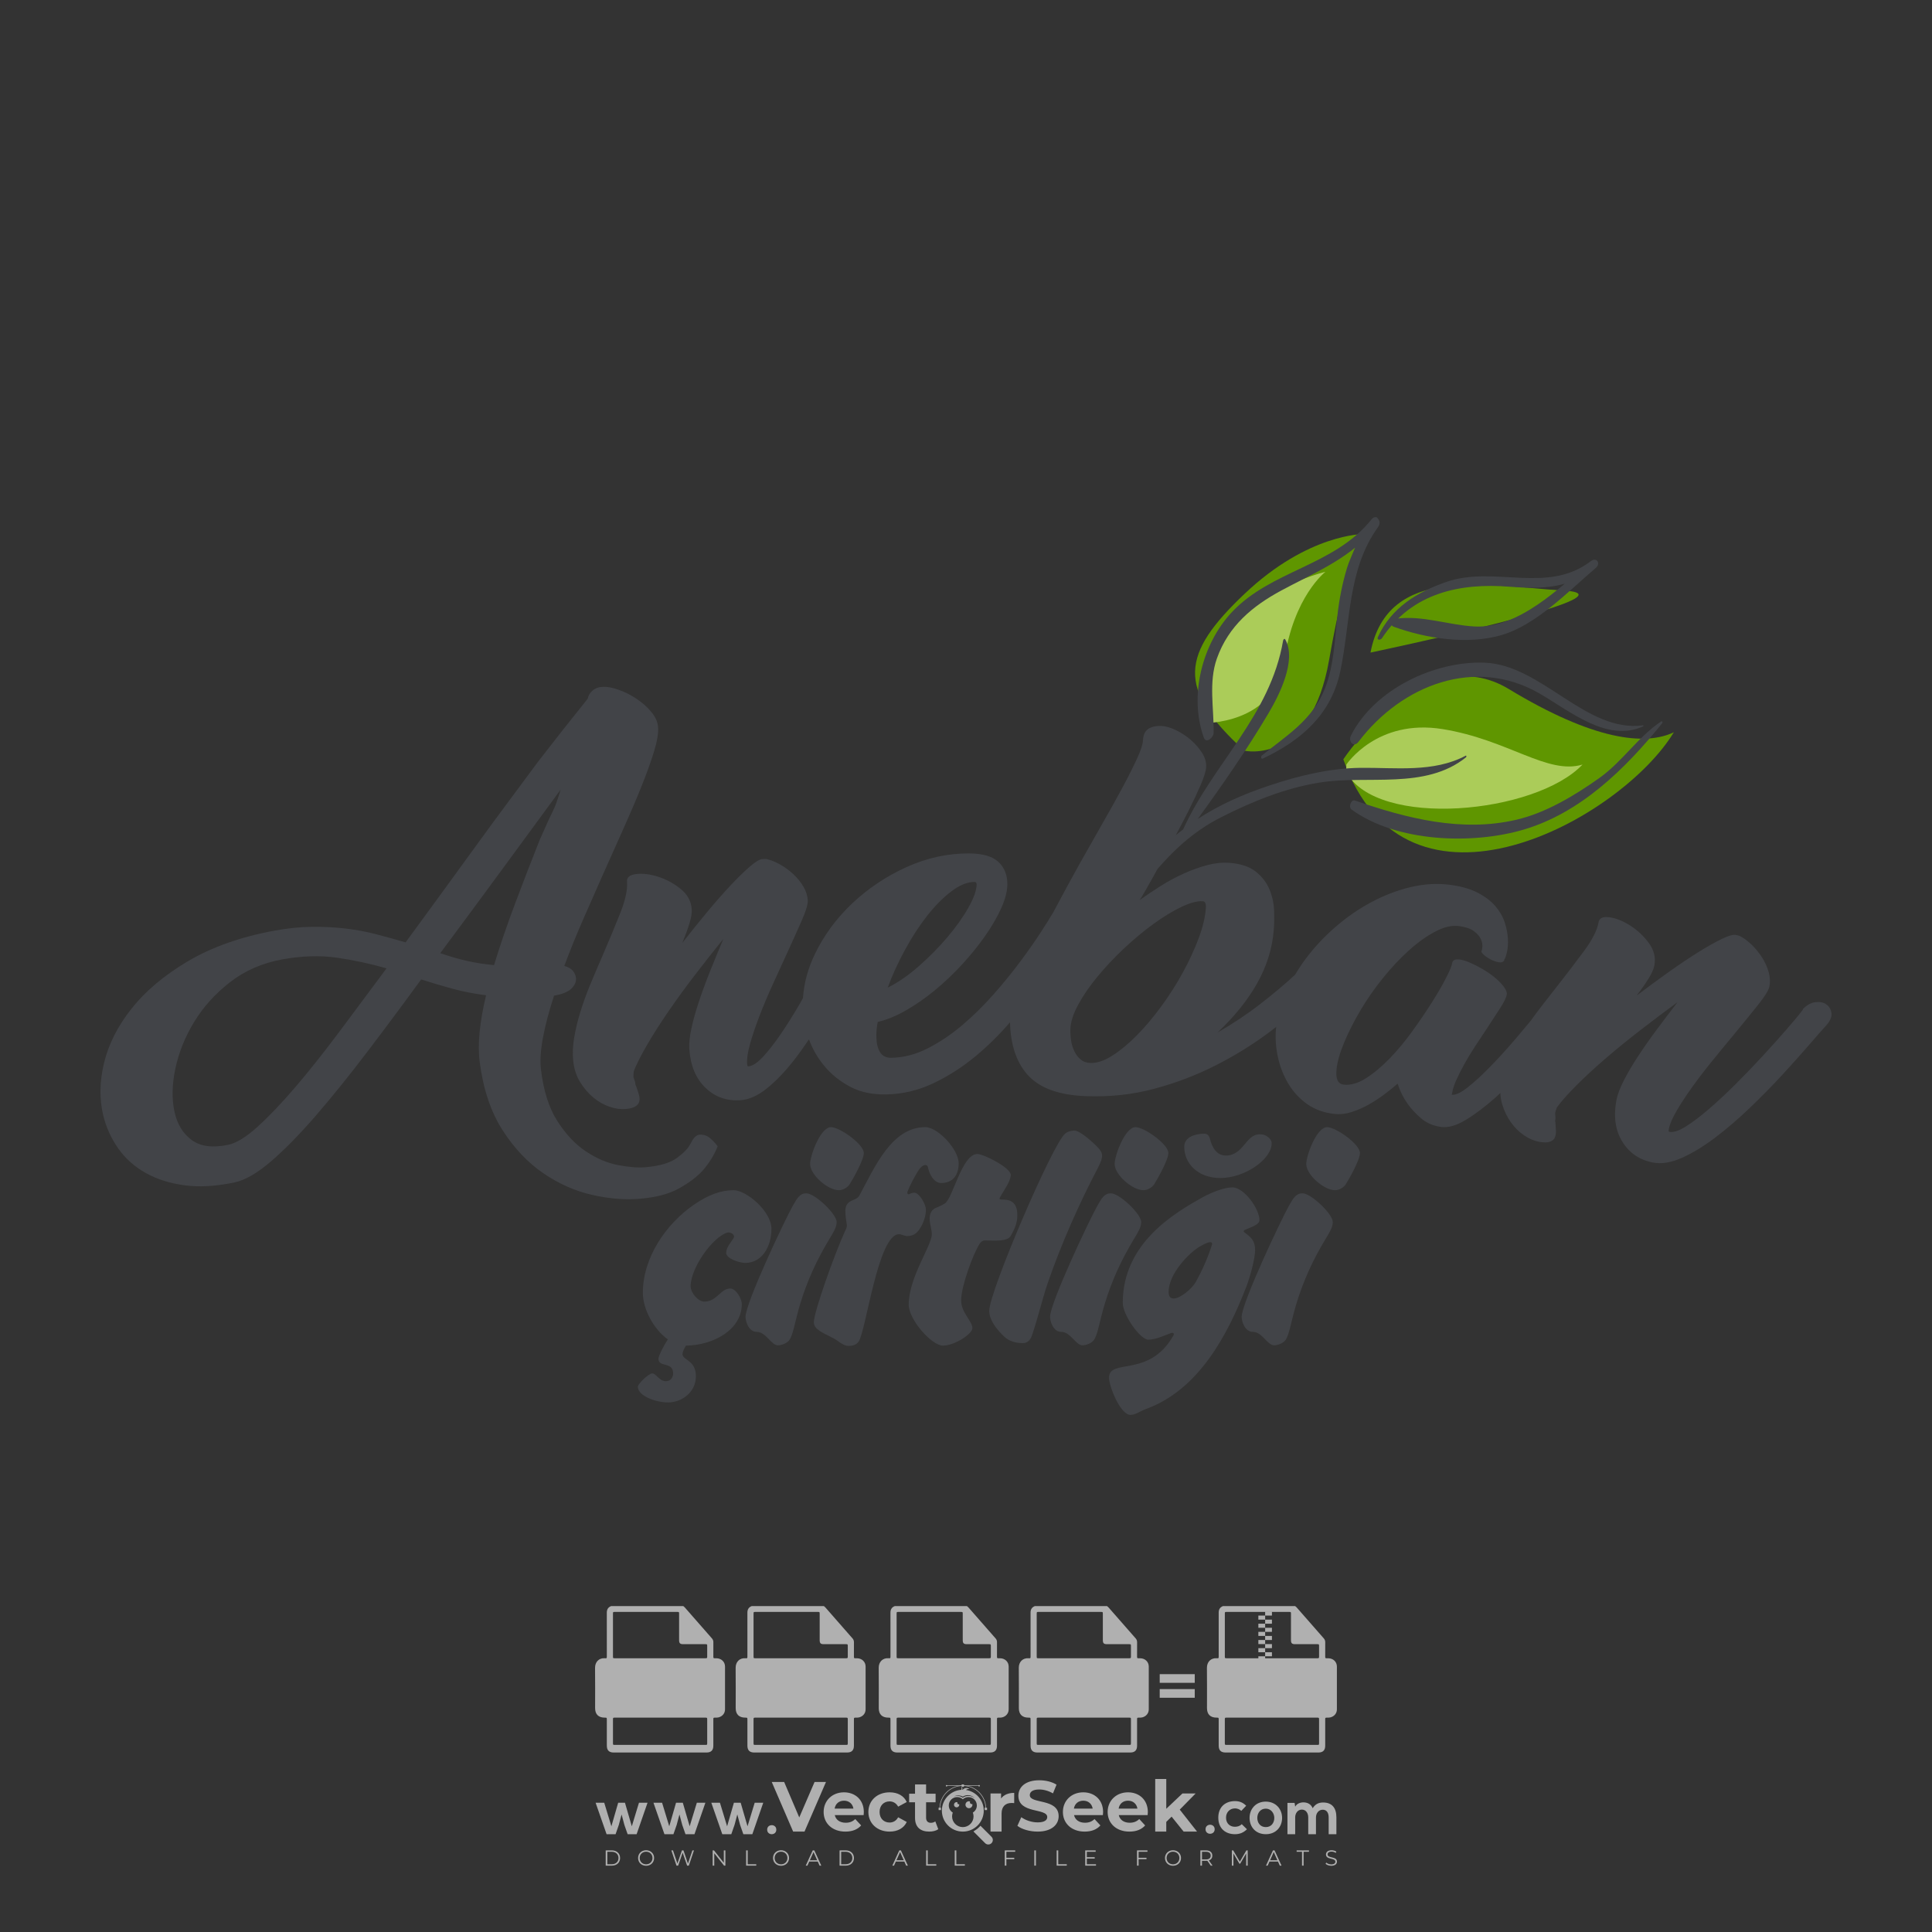 <?xml version="1.0" encoding="iso-8859-1"?>
<!-- Generator: Adobe Illustrator 27.0.0, SVG Export Plug-In . SVG Version: 6.00 Build 0)  -->
<svg version="1.1" id="Layer_1" xmlns="http://www.w3.org/2000/svg" xmlns:xlink="http://www.w3.org/1999/xlink" x="0px" y="0px"
	 viewBox="0 0 500 500" style="enable-background:new 0 0 500 500;" xml:space="preserve">
<rect x="0" y="0" width="500" height="500" fill="#333333" stroke="none"/>
<g id="watermark_1_">
	<g>
		<g id="watermark" style="opacity:0.61;">
			<g>
				<g>
					<g>
						<g>
							<polygon style="fill:#FFFFFF;" points="213.765,461.172 208.204,474.017 205.268,474.017 199.726,461.172 202.938,461.172 
								206.846,470.347 210.81,461.172 							"/>
						</g>
						<g>
							<path style="fill:#FFFFFF;" d="M223.507,469.741h-7.469c0.275,1.23,1.321,1.982,2.826,1.982c1.046,0,1.798-0.312,2.477-0.954
								l1.523,1.651c-0.917,1.046-2.294,1.597-4.074,1.597c-3.413,0-5.634-2.147-5.634-5.083c0-2.954,2.257-5.083,5.267-5.083
								c2.899,0,5.138,1.945,5.138,5.12C223.562,469.191,223.526,469.503,223.507,469.741 M216.002,468.071h4.863
								c-0.202-1.248-1.138-2.055-2.422-2.055C217.139,466.016,216.204,466.805,216.002,468.071"/>
						</g>
						<g>
							<path style="fill:#FFFFFF;" d="M224.735,468.934c0-2.973,2.294-5.083,5.505-5.083c2.074,0,3.707,0.899,4.423,2.514
								l-2.22,1.193c-0.532-0.936-1.321-1.358-2.221-1.358c-1.45,0-2.587,1.009-2.587,2.734c0,1.725,1.138,2.734,2.587,2.734
								c0.899,0,1.688-0.404,2.221-1.358l2.22,1.211c-0.716,1.578-2.349,2.495-4.423,2.495
								C227.029,474.017,224.735,471.907,224.735,468.934"/>
						</g>
						<g>
							<path style="fill:#FFFFFF;" d="M242.828,473.393c-0.587,0.422-1.45,0.624-2.331,0.624c-2.33,0-3.688-1.193-3.688-3.542
								v-4.055h-1.523v-2.202h1.523v-2.404h2.863v2.404h2.459v2.202h-2.459v4.019c0,0.844,0.458,1.303,1.229,1.303
								c0.422,0,0.844-0.128,1.156-0.367L242.828,473.393z"/>
						</g>
					</g>
					<g>
						<path style="fill:#FFFFFF;" d="M262.474,463.997v2.643c-0.238-0.018-0.422-0.037-0.642-0.037
							c-1.578,0-2.624,0.862-2.624,2.753v4.661h-2.863v-9.873h2.734v1.303C259.776,464.493,260.951,463.997,262.474,463.997"/>
					</g>
					<g>
						<path style="fill:#FFFFFF;" d="M263.299,472.53l1.009-2.239c1.083,0.789,2.697,1.339,4.239,1.339
							c1.762,0,2.477-0.587,2.477-1.376c0-2.404-7.469-0.752-7.469-5.524c0-2.184,1.762-4,5.413-4c1.615,0,3.267,0.385,4.459,1.138
							l-0.918,2.257c-1.193-0.679-2.422-1.009-3.56-1.009c-1.761,0-2.44,0.66-2.44,1.468c0,2.367,7.468,0.734,7.468,5.45
							c0,2.147-1.78,3.982-5.45,3.982C266.492,474.017,264.437,473.411,263.299,472.53"/>
					</g>
					<g>
						<path style="fill:#FFFFFF;" d="M285.428,469.741h-7.469c0.275,1.23,1.321,1.982,2.826,1.982c1.046,0,1.798-0.312,2.477-0.954
							l1.523,1.651c-0.918,1.046-2.294,1.597-4.074,1.597c-3.413,0-5.634-2.147-5.634-5.083c0-2.954,2.257-5.083,5.267-5.083
							c2.9,0,5.138,1.945,5.138,5.12C285.484,469.191,285.447,469.503,285.428,469.741 M277.923,468.071h4.863
							c-0.202-1.248-1.138-2.055-2.422-2.055C279.061,466.016,278.125,466.805,277.923,468.071"/>
					</g>
					<g>
						<path style="fill:#FFFFFF;" d="M297.007,469.741h-7.469c0.275,1.23,1.321,1.982,2.826,1.982c1.046,0,1.798-0.312,2.477-0.954
							l1.523,1.651c-0.918,1.046-2.294,1.597-4.074,1.597c-3.413,0-5.634-2.147-5.634-5.083c0-2.954,2.257-5.083,5.267-5.083
							c2.899,0,5.138,1.945,5.138,5.12C297.062,469.191,297.025,469.503,297.007,469.741 M289.501,468.071h4.863
							c-0.202-1.248-1.138-2.055-2.422-2.055C290.639,466.016,289.703,466.805,289.501,468.071"/>
					</g>
					<g>
						<polygon style="fill:#FFFFFF;" points="303.208,470.145 301.831,471.503 301.831,474.017 298.969,474.017 298.969,460.401 
							301.831,460.401 301.831,468.108 306.016,464.144 309.429,464.144 305.318,468.328 309.796,474.017 306.327,474.017 						"/>
					</g>
					<g>
						<path style="fill:#FFFFFF;" d="M256.601,475.359L256.601,475.359l-2.86-2.86c-0.435,0.508-0.953,0.943-1.534,1.284
							c-0.092,0.069-0.186,0.136-0.283,0.199l3.027,3.027c0.456,0.456,1.195,0.456,1.65,0
							C257.057,476.554,257.057,475.815,256.601,475.359"/>
					</g>
					<g>
						<path style="fill:#FFFFFF;" d="M249.984,463.244c0.221-0.173,0.495-0.281,0.797-0.281c0.042,0,0.083,0.002,0.124,0.006
							c-0.214-0.156-0.478-0.249-0.764-0.249c-0.395,0-0.744,0.18-0.981,0.458c-0.051,0-0.1,0.006-0.151,0.008
							c0.039-0.077,0.064-0.162,0.064-0.255c0-0.234-0.143-0.434-0.346-0.519c0.087,0.126,0.138,0.279,0.138,0.445
							c0,0.122-0.031,0.237-0.081,0.341c-2.811,0.201-5.03,2.539-5.03,5.4c0,2.993,2.426,5.42,5.42,5.42
							c2.993,0,5.42-2.426,5.42-5.42C254.595,465.879,252.593,463.635,249.984,463.244 M247.983,464.656
							c0.435,0,0.844,0.112,1.199,0.309c0.374-0.245,0.82-0.387,1.299-0.387c0.711,0,1.348,0.312,1.784,0.806
							c-0.435-0.379-1.004-0.61-1.627-0.61c-0.449,0-0.87,0.12-1.234,0.329c-0.079,0.046-0.156,0.096-0.229,0.15
							c-0.065-0.048-0.133-0.093-0.204-0.134c-0.369-0.219-0.8-0.344-1.26-0.344c-0.3,0-0.588,0.054-0.854,0.152
							C247.196,464.754,247.578,464.656,247.983,464.656 M251.772,469.098c0.115,0.305,0.181,0.634,0.181,0.979
							c0,1.534-1.244,2.777-2.778,2.777c-1.534,0-2.777-1.243-2.777-2.777c0-0.345,0.066-0.674,0.181-0.979
							c-0.62-0.382-1.035-1.064-1.035-1.846c0-1.197,0.971-2.168,2.168-2.168c0.565,0,1.078,0.218,1.463,0.572
							c0.386-0.354,0.899-0.572,1.464-0.572c1.197,0,2.168,0.971,2.168,2.168C252.807,468.034,252.392,468.716,251.772,469.098"/>
					</g>
					<g>
						<path style="fill:#FFFFFF;" d="M251.666,467.061c0,0.497-0.404,0.901-0.901,0.901c-0.497,0-0.901-0.404-0.901-0.901
							s0.404-0.901,0.901-0.901c0.101,0,0.197,0.017,0.287,0.047c-0.03,0.062-0.045,0.132-0.045,0.204
							c0,0.273,0.221,0.494,0.494,0.494c0.05,0,0.099-0.008,0.146-0.022C251.66,466.941,251.666,467,251.666,467.061"/>
					</g>
					<g>
						<path style="fill:#FFFFFF;" d="M248.255,467.061c0,0.376-0.305,0.681-0.681,0.681c-0.376,0-0.681-0.305-0.681-0.681
							s0.305-0.681,0.681-0.681c0.076,0,0.149,0.013,0.217,0.035c-0.023,0.047-0.034,0.1-0.034,0.155
							c0,0.206,0.167,0.374,0.374,0.374c0.038,0,0.075-0.006,0.11-0.017C248.25,466.97,248.255,467.015,248.255,467.061"/>
					</g>
					<g>
						<g>
							<g>
								<rect x="242.908" y="467.83" style="fill:#FFFFFF;" width="0.616" height="0.616"/>
							</g>
							<g>
								<rect x="254.827" y="467.83" style="fill:#FFFFFF;" width="0.616" height="0.616"/>
							</g>
							<g>
								<path style="fill:#FFFFFF;" d="M255.205,468.082h-0.14c0-3.248-2.642-5.89-5.89-5.89c-3.248,0-5.89,2.642-5.89,5.89h-0.14
									c0-1.611,0.627-3.125,1.766-4.264c1.139-1.139,2.653-1.766,4.264-1.766c1.611,0,3.125,0.627,4.264,1.766
									C254.578,464.957,255.205,466.471,255.205,468.082"/>
							</g>
						</g>
						<g>
							<rect x="248.868" y="461.814" style="fill:#FFFFFF;" width="0.616" height="0.616"/>
						</g>
						<g>
							<rect x="244.95" y="462.052" style="fill:#FFFFFF;" width="8.45" height="0.14"/>
						</g>
						<g>
							<path style="fill:#FFFFFF;" d="M245.174,462.15c0,0.108-0.088,0.196-0.196,0.196c-0.108,0-0.196-0.088-0.196-0.196
								c0-0.108,0.088-0.196,0.196-0.196C245.086,461.954,245.174,462.042,245.174,462.15"/>
						</g>
						<g>
							<path style="fill:#FFFFFF;" d="M253.596,462.15c0,0.108-0.088,0.196-0.196,0.196c-0.108,0-0.196-0.088-0.196-0.196
								c0-0.108,0.088-0.196,0.196-0.196C253.509,461.954,253.596,462.042,253.596,462.15"/>
						</g>
					</g>
				</g>
				<g>
					<path style="fill:#FFFFFF;" d="M314.356,473.409c0,1.559-2.364,1.559-2.364,0C311.993,471.851,314.356,471.851,314.356,473.409
						z"/>
				</g>
				<g>
					<g>
						<g>
							<path style="fill:#FFFFFF;" d="M161.739,466.549l1.772,6.088l1.855-6.088h2.215l-2.823,8.14h-2.33l-0.837-2.396l-0.722-2.708
								l-0.722,2.708l-0.837,2.396h-2.33l-2.839-8.14h2.231l1.855,6.088l1.756-6.088H161.739z"/>
						</g>
						<g>
							<path style="fill:#FFFFFF;" d="M176.713,466.549l1.772,6.088l1.855-6.088h2.215l-2.823,8.14h-2.33l-0.837-2.396l-0.722-2.708
								l-0.722,2.708l-0.837,2.396h-2.33l-2.839-8.14h2.231l1.855,6.088l1.756-6.088H176.713z"/>
						</g>
						<g>
							<path style="fill:#FFFFFF;" d="M191.687,466.549l1.772,6.088l1.855-6.088h2.215l-2.823,8.14h-2.33l-0.837-2.396l-0.722-2.708
								l-0.722,2.708l-0.837,2.396h-2.33l-2.839-8.14h2.231l1.855,6.088l1.756-6.088H191.687z"/>
						</g>
					</g>
					<g>
						<path style="fill:#FFFFFF;" d="M200.908,473.52c0,1.559-2.364,1.559-2.364,0C198.545,471.962,200.908,471.962,200.908,473.52z
							"/>
					</g>
					<g>
						<path style="fill:#FFFFFF;" d="M322.71,473.409c-0.935,0.919-1.919,1.28-3.117,1.28c-2.346,0-4.3-1.411-4.3-4.282
							s1.953-4.284,4.3-4.284c1.149,0,2.035,0.329,2.921,1.199l-1.264,1.329c-0.476-0.428-1.066-0.64-1.623-0.64
							c-1.346,0-2.33,0.985-2.33,2.396c0,1.542,1.05,2.362,2.297,2.362c0.64,0,1.28-0.18,1.772-0.672L322.71,473.409z"/>
					</g>
					<g>
						<path style="fill:#FFFFFF;" d="M331.805,470.472c0,2.33-1.591,4.217-4.217,4.217c-2.626,0-4.201-1.887-4.201-4.217
							c0-2.314,1.609-4.217,4.185-4.217C330.149,466.255,331.805,468.158,331.805,470.472z M325.389,470.472
							c0,1.231,0.739,2.38,2.199,2.38c1.46,0,2.199-1.149,2.199-2.38c0-1.215-0.854-2.396-2.199-2.396
							C326.144,468.077,325.389,469.258,325.389,470.472z"/>
					</g>
					<g>
						<path style="fill:#FFFFFF;" d="M338.572,474.689v-4.332c0-1.068-0.559-2.035-1.658-2.035c-1.082,0-1.722,0.967-1.722,2.035
							v4.332h-2.003v-8.107h1.855l0.148,0.985c0.426-0.82,1.362-1.116,2.133-1.116c0.969,0,1.937,0.394,2.396,1.51
							c0.723-1.149,1.658-1.478,2.708-1.478c2.297,0,3.43,1.412,3.43,3.84v4.365h-2.003v-4.365c0-1.066-0.442-1.97-1.526-1.97
							c-1.082,0-1.756,0.935-1.756,2.003v4.332H338.572z"/>
					</g>
				</g>
			</g>
		</g>
		<g style="opacity:0.61;">
			<g>
				<g>
					<path style="fill:#FFFFFF;" d="M345.988,431.299c-0.006-1.224-0.959-2.121-2.189-2.14c-0.924-0.014-0.832,0.12-0.834-0.867
						c-0.003-1.097-0.007-2.194,0.003-3.292c0.003-0.379-0.112-0.691-0.362-0.976c-2.342-2.668-4.678-5.342-7.019-8.011
						c-0.12-0.137-0.275-0.244-0.414-0.366c-6.214,0-12.427,0-18.641,0c-0.794,0.293-1.14,0.868-1.138,1.709
						c0.01,3.748,0.004,7.496,0.004,11.243c0,0.556-0.003,0.589-0.55,0.551c-1.497-0.102-2.516,0.986-2.497,2.492
						c0.044,3.476,0.013,6.953,0.014,10.429c0.001,1.58,0.867,2.443,2.45,2.449c0.582,0.002,0.582,0.002,0.582,0.6
						c0,2.219-0.001,4.438,0.001,6.657c0.001,1.192,0.58,1.771,1.768,1.771c8.013,0.001,16.027,0.001,24.04,0
						c1.168,0,1.755-0.583,1.757-1.745c0.002-2.256,0-4.512,0.001-6.768c0-0.512,0.002-0.511,0.52-0.515
						c0.271-0.002,0.541,0.008,0.809-0.058c0.996-0.246,1.69-1.044,1.694-2.069C346.003,438.696,346.005,434.997,345.988,431.299z
						 M317.537,417.162c5.337,0,10.674,0,16.01,0c0.548,0,0.554,0.007,0.554,0.561c0.001,2.243-0.001,4.486,0.001,6.73
						c0.001,0.811,0.249,1.059,1.06,1.059c1.91,0.001,3.821,0,5.731,0.001c0.458,0,0.479,0.021,0.481,0.483
						c0.003,0.887,0.002,1.775,0,2.662c-0.001,0.477-0.024,0.498-0.504,0.499c-3.895,0.001-7.79,0-11.684,0
						c-3.882,0-7.765,0-11.647,0c-0.55,0-0.552-0.001-0.552-0.561c-0.001-3.624-0.001-7.247,0-10.871
						C316.987,417.166,316.991,417.162,317.537,417.162z M340.822,451.579c-3.883,0.001-7.766,0-11.65,0c-3.871,0-7.742,0-11.613,0
						c-0.572,0-0.574-0.002-0.574-0.579c-0.001-1.997-0.001-3.994,0.001-5.991c0-0.464,0.023-0.486,0.478-0.487
						c7.803-0.001,15.607-0.001,23.41,0c0.478,0,0.499,0.02,0.499,0.503c0.002,1.997,0.001,3.994,0,5.991
						C341.375,451.574,341.37,451.579,340.822,451.579z"/>
				</g>
				<g>
					<g>
						<rect x="327.418" y="417.053" style="fill:#FFFFFF;" width="1.757" height="1.054"/>
					</g>
					<g>
						<rect x="325.662" y="418.107" style="fill:#FFFFFF;" width="1.757" height="1.054"/>
					</g>
					<g>
						<rect x="327.418" y="419.161" style="fill:#FFFFFF;" width="1.757" height="1.054"/>
					</g>
					<g>
						<rect x="325.662" y="420.215" style="fill:#FFFFFF;" width="1.757" height="1.054"/>
					</g>
					<g>
						<rect x="327.418" y="421.269" style="fill:#FFFFFF;" width="1.757" height="1.054"/>
					</g>
					<g>
						<rect x="325.662" y="422.323" style="fill:#FFFFFF;" width="1.757" height="1.054"/>
					</g>
					<g>
						<rect x="327.418" y="423.378" style="fill:#FFFFFF;" width="1.757" height="1.054"/>
					</g>
					<g>
						<rect x="325.662" y="424.432" style="fill:#FFFFFF;" width="1.757" height="1.054"/>
					</g>
					<g>
						<rect x="327.418" y="425.486" style="fill:#FFFFFF;" width="1.757" height="1.054"/>
					</g>
					<g>
						<rect x="325.662" y="426.54" style="fill:#FFFFFF;" width="1.757" height="1.054"/>
					</g>
					<g>
						<rect x="327.418" y="427.594" style="fill:#FFFFFF;" width="1.757" height="1.054"/>
					</g>
					<g>
						<rect x="325.662" y="428.648" style="fill:#FFFFFF;" width="1.757" height="1.054"/>
					</g>
				</g>
			</g>
			<g>
				<path style="fill:#FFFFFF;" d="M187.637,431.299c-0.006-1.224-0.959-2.121-2.189-2.14c-0.924-0.014-0.832,0.12-0.834-0.867
					c-0.003-1.097-0.007-2.194,0.003-3.292c0.003-0.379-0.112-0.691-0.362-0.976c-2.342-2.668-4.678-5.342-7.019-8.011
					c-0.12-0.137-0.275-0.244-0.414-0.366c-6.214,0-12.427,0-18.641,0c-0.794,0.293-1.14,0.868-1.138,1.709
					c0.01,3.748,0.004,7.496,0.004,11.243c0,0.556-0.003,0.589-0.55,0.551c-1.497-0.102-2.516,0.986-2.497,2.492
					c0.044,3.476,0.013,6.953,0.014,10.429c0.001,1.58,0.867,2.443,2.45,2.449c0.582,0.002,0.582,0.002,0.582,0.6
					c0,2.219-0.001,4.438,0.001,6.657c0.001,1.192,0.58,1.771,1.768,1.771c8.013,0.001,16.027,0.001,24.04,0
					c1.168,0,1.755-0.583,1.757-1.745c0.002-2.256,0-4.512,0.001-6.768c0-0.512,0.002-0.511,0.52-0.515
					c0.271-0.002,0.541,0.008,0.809-0.058c0.996-0.246,1.69-1.044,1.694-2.069C187.652,438.696,187.655,434.997,187.637,431.299z
					 M159.187,417.162c5.337,0,10.674,0,16.01,0c0.548,0,0.554,0.007,0.554,0.561c0.001,2.243-0.001,4.486,0.001,6.73
					c0.001,0.811,0.249,1.059,1.06,1.059c1.91,0.001,3.821,0,5.731,0.001c0.458,0,0.479,0.021,0.481,0.483
					c0.003,0.887,0.002,1.775,0,2.662c-0.001,0.477-0.024,0.498-0.504,0.499c-3.895,0.001-7.79,0-11.684,0
					c-3.882,0-7.765,0-11.647,0c-0.55,0-0.552-0.001-0.552-0.561c-0.001-3.624-0.001-7.247,0-10.871
					C158.636,417.166,158.64,417.162,159.187,417.162z M182.472,451.579c-3.883,0.001-7.766,0-11.65,0c-3.871,0-7.742,0-11.613,0
					c-0.572,0-0.574-0.002-0.574-0.579c-0.001-1.997-0.001-3.994,0.001-5.991c0-0.464,0.023-0.486,0.478-0.487
					c7.803-0.001,15.607-0.001,23.41,0c0.478,0,0.499,0.02,0.499,0.503c0.002,1.997,0.001,3.994,0,5.991
					C183.024,451.574,183.019,451.579,182.472,451.579z"/>
			</g>
			<g>
				<path style="fill:#FFFFFF;" d="M159.779,440.669v-7.897h2.779c0.375,0,0.726,0.061,1.053,0.182
					c0.327,0.121,0.612,0.292,0.855,0.513c0.242,0.221,0.434,0.483,0.573,0.789c0.14,0.305,0.21,0.642,0.21,1.009
					c0,0.375-0.07,0.715-0.21,1.02c-0.14,0.305-0.331,0.568-0.573,0.789c-0.243,0.221-0.528,0.392-0.855,0.513
					c-0.327,0.121-0.678,0.182-1.053,0.182h-1.29v2.901H159.779z M162.58,436.356c0.39,0,0.684-0.111,0.882-0.331
					c0.199-0.22,0.298-0.474,0.298-0.761c0-0.14-0.024-0.276-0.072-0.408c-0.048-0.132-0.121-0.248-0.221-0.347
					c-0.099-0.099-0.223-0.178-0.37-0.237c-0.147-0.059-0.32-0.089-0.518-0.089h-1.312v2.173H162.58z"/>
				<path style="fill:#FFFFFF;" d="M166.308,432.771h1.731l3.177,5.294h0.088l-0.088-1.522v-3.772h1.478v7.897h-1.566l-3.353-5.592
					h-0.088l0.088,1.522v4.07h-1.467V432.771z"/>
				<path style="fill:#FFFFFF;" d="M177.922,436.334h3.872c0.022,0.089,0.04,0.195,0.055,0.32c0.014,0.125,0.022,0.25,0.022,0.375
					c0,0.507-0.077,0.985-0.231,1.434c-0.154,0.449-0.397,0.849-0.728,1.202c-0.353,0.375-0.776,0.666-1.268,0.871
					c-0.493,0.206-1.055,0.309-1.688,0.309c-0.574,0-1.114-0.103-1.622-0.309c-0.507-0.206-0.948-0.492-1.323-0.86
					c-0.375-0.367-0.673-0.803-0.894-1.307c-0.221-0.504-0.331-1.053-0.331-1.649c0-0.595,0.11-1.145,0.331-1.649
					c0.221-0.504,0.518-0.939,0.894-1.307c0.375-0.367,0.816-0.654,1.323-0.86c0.507-0.206,1.048-0.309,1.622-0.309
					c0.64,0,1.211,0.11,1.715,0.331c0.504,0.221,0.935,0.526,1.296,0.915l-1.025,1.004c-0.258-0.272-0.544-0.48-0.861-0.623
					c-0.316-0.143-0.695-0.215-1.136-0.215c-0.361,0-0.703,0.065-1.026,0.193c-0.324,0.129-0.607,0.311-0.85,0.546
					c-0.242,0.235-0.436,0.52-0.579,0.855c-0.143,0.335-0.215,0.708-0.215,1.119c0,0.412,0.072,0.785,0.215,1.12
					c0.143,0.335,0.338,0.62,0.584,0.855c0.246,0.235,0.531,0.418,0.855,0.546c0.323,0.129,0.669,0.193,1.037,0.193
					c0.419,0,0.773-0.061,1.064-0.182c0.29-0.121,0.538-0.278,0.744-0.469c0.148-0.132,0.275-0.3,0.381-0.502
					c0.106-0.202,0.189-0.428,0.248-0.678h-2.482V436.334z"/>
			</g>
			<g>
				<path style="fill:#FFFFFF;" d="M224.019,431.299c-0.006-1.224-0.959-2.121-2.189-2.14c-0.924-0.014-0.832,0.12-0.834-0.867
					c-0.003-1.097-0.007-2.194,0.003-3.292c0.003-0.379-0.112-0.691-0.362-0.976c-2.342-2.668-4.678-5.342-7.019-8.011
					c-0.12-0.137-0.275-0.244-0.414-0.366c-6.214,0-12.427,0-18.641,0c-0.794,0.293-1.14,0.868-1.138,1.709
					c0.01,3.748,0.004,7.496,0.004,11.243c0,0.556-0.003,0.589-0.55,0.551c-1.497-0.102-2.516,0.986-2.497,2.492
					c0.044,3.476,0.013,6.953,0.014,10.429c0.001,1.58,0.867,2.443,2.45,2.449c0.582,0.002,0.582,0.002,0.582,0.6
					c0,2.219-0.001,4.438,0.001,6.657c0.001,1.192,0.58,1.771,1.768,1.771c8.013,0.001,16.027,0.001,24.04,0
					c1.168,0,1.755-0.583,1.757-1.745c0.002-2.256,0-4.512,0.001-6.768c0-0.512,0.002-0.511,0.52-0.515
					c0.271-0.002,0.541,0.008,0.809-0.058c0.997-0.246,1.69-1.044,1.694-2.069C224.034,438.696,224.036,434.997,224.019,431.299z
					 M195.568,417.162c5.337,0,10.674,0,16.01,0c0.548,0,0.554,0.007,0.554,0.561c0.001,2.243-0.001,4.486,0.001,6.73
					c0.001,0.811,0.249,1.059,1.06,1.059c1.91,0.001,3.821,0,5.731,0.001c0.458,0,0.479,0.021,0.481,0.483
					c0.003,0.887,0.002,1.775,0,2.662c-0.001,0.477-0.024,0.498-0.504,0.499c-3.895,0.001-7.79,0-11.684,0
					c-3.882,0-7.765,0-11.647,0c-0.55,0-0.552-0.001-0.552-0.561c-0.001-3.624-0.001-7.247,0-10.871
					C195.018,417.166,195.022,417.162,195.568,417.162z M218.854,451.579c-3.883,0.001-7.766,0-11.65,0c-3.871,0-7.742,0-11.613,0
					c-0.572,0-0.574-0.002-0.574-0.579c-0.001-1.997-0.001-3.994,0.001-5.991c0-0.464,0.023-0.486,0.478-0.487
					c7.803-0.001,15.607-0.001,23.41,0c0.478,0,0.499,0.02,0.499,0.503c0.002,1.997,0.001,3.994,0,5.991
					C219.406,451.574,219.401,451.579,218.854,451.579z"/>
			</g>
			<g>
				<path style="fill:#FFFFFF;" d="M205.111,432.771h1.699l2.967,7.897h-1.644l-0.651-1.886h-3.044l-0.651,1.886h-1.643
					L205.111,432.771z M206.997,437.415l-0.706-1.974l-0.287-0.96h-0.088l-0.287,0.96l-0.706,1.974H206.997z"/>
				<path style="fill:#FFFFFF;" d="M211.331,434.536c-0.125,0-0.245-0.024-0.359-0.072c-0.114-0.048-0.213-0.114-0.298-0.199
					c-0.084-0.084-0.151-0.182-0.198-0.292c-0.048-0.11-0.072-0.232-0.072-0.364s0.024-0.254,0.072-0.364
					c0.048-0.11,0.114-0.208,0.198-0.292c0.084-0.084,0.184-0.151,0.298-0.198c0.114-0.048,0.233-0.072,0.359-0.072
					c0.257,0,0.478,0.09,0.662,0.27c0.184,0.181,0.276,0.399,0.276,0.656s-0.092,0.476-0.276,0.656
					C211.809,434.446,211.589,434.536,211.331,434.536z M210.615,440.669v-5.404h1.445v5.404H210.615z"/>
			</g>
			<g>
				<path style="fill:#FFFFFF;" d="M261.044,431.299c-0.006-1.224-0.959-2.121-2.189-2.14c-0.924-0.014-0.832,0.12-0.834-0.867
					c-0.003-1.097-0.007-2.194,0.003-3.292c0.003-0.379-0.112-0.691-0.362-0.976c-2.342-2.668-4.678-5.342-7.019-8.011
					c-0.12-0.137-0.275-0.244-0.414-0.366c-6.214,0-12.427,0-18.641,0c-0.794,0.293-1.14,0.868-1.138,1.709
					c0.01,3.748,0.004,7.496,0.004,11.243c0,0.556-0.003,0.589-0.55,0.551c-1.497-0.102-2.516,0.986-2.497,2.492
					c0.044,3.476,0.013,6.953,0.014,10.429c0.001,1.58,0.867,2.443,2.45,2.449c0.582,0.002,0.582,0.002,0.582,0.6
					c0,2.219-0.001,4.438,0.001,6.657c0.001,1.192,0.58,1.771,1.768,1.771c8.013,0.001,16.027,0.001,24.04,0
					c1.168,0,1.755-0.583,1.757-1.745c0.002-2.256,0-4.512,0.001-6.768c0-0.512,0.002-0.511,0.52-0.515
					c0.271-0.002,0.541,0.008,0.809-0.058c0.996-0.246,1.69-1.044,1.694-2.069C261.059,438.696,261.061,434.997,261.044,431.299z
					 M232.593,417.162c5.337,0,10.674,0,16.01,0c0.548,0,0.554,0.007,0.554,0.561c0.001,2.243-0.001,4.486,0.001,6.73
					c0.001,0.811,0.249,1.059,1.06,1.059c1.91,0.001,3.821,0,5.731,0.001c0.458,0,0.479,0.021,0.481,0.483
					c0.003,0.887,0.002,1.775,0,2.662c-0.001,0.477-0.024,0.498-0.504,0.499c-3.895,0.001-7.79,0-11.684,0
					c-3.882,0-7.765,0-11.647,0c-0.55,0-0.552-0.001-0.552-0.561c-0.001-3.624-0.001-7.247,0-10.871
					C232.042,417.166,232.047,417.162,232.593,417.162z M255.878,451.579c-3.883,0.001-7.766,0-11.65,0c-3.871,0-7.742,0-11.613,0
					c-0.572,0-0.574-0.002-0.574-0.579c-0.001-1.997-0.001-3.994,0.001-5.991c0-0.464,0.023-0.486,0.478-0.487
					c7.803-0.001,15.607-0.001,23.41,0c0.478,0,0.499,0.02,0.499,0.503c0.002,1.997,0.001,3.994,0,5.991
					C256.431,451.574,256.426,451.579,255.878,451.579z"/>
			</g>
			<g>
				<path style="fill:#FFFFFF;" d="M236.361,440.845c-0.338,0-0.662-0.048-0.971-0.143c-0.309-0.095-0.592-0.239-0.849-0.43
					c-0.257-0.191-0.481-0.425-0.673-0.7c-0.191-0.276-0.342-0.597-0.452-0.965l1.401-0.551c0.103,0.397,0.283,0.726,0.54,0.987
					c0.257,0.261,0.596,0.392,1.015,0.392c0.154,0,0.303-0.02,0.447-0.061c0.143-0.04,0.272-0.099,0.386-0.176
					s0.204-0.175,0.27-0.292c0.066-0.118,0.099-0.254,0.099-0.408c0-0.147-0.026-0.279-0.077-0.397
					c-0.051-0.117-0.138-0.227-0.259-0.331c-0.121-0.103-0.28-0.202-0.475-0.298c-0.195-0.095-0.435-0.195-0.722-0.298l-0.485-0.176
					c-0.213-0.073-0.429-0.173-0.645-0.298c-0.217-0.125-0.413-0.276-0.59-0.452c-0.177-0.176-0.322-0.384-0.436-0.623
					c-0.114-0.239-0.171-0.509-0.171-0.81c0-0.309,0.06-0.597,0.182-0.866c0.121-0.268,0.294-0.503,0.518-0.706
					c0.224-0.202,0.492-0.36,0.805-0.474s0.66-0.171,1.042-0.171c0.397,0,0.74,0.053,1.031,0.16
					c0.291,0.107,0.537,0.243,0.739,0.408c0.202,0.165,0.366,0.348,0.491,0.546c0.125,0.199,0.217,0.386,0.276,0.563l-1.312,0.551
					c-0.074-0.221-0.208-0.419-0.402-0.596c-0.195-0.176-0.462-0.265-0.8-0.265c-0.324,0-0.592,0.075-0.805,0.226
					c-0.213,0.151-0.32,0.348-0.32,0.59c0,0.235,0.103,0.436,0.309,0.601c0.206,0.165,0.533,0.325,0.982,0.48l0.497,0.165
					c0.316,0.111,0.605,0.237,0.866,0.381c0.261,0.143,0.485,0.314,0.673,0.513c0.187,0.199,0.331,0.425,0.43,0.678
					c0.1,0.254,0.149,0.546,0.149,0.877c0,0.412-0.083,0.767-0.248,1.064c-0.165,0.298-0.377,0.542-0.634,0.734
					c-0.258,0.191-0.548,0.335-0.872,0.43C236.986,440.797,236.67,440.845,236.361,440.845z"/>
				<path style="fill:#FFFFFF;" d="M239.516,432.771h1.61l1.633,4.754l0.287,1.015h0.088l0.309-1.015l1.699-4.754h1.61l-2.879,7.897
					h-1.566L239.516,432.771z"/>
				<path style="fill:#FFFFFF;" d="M251.097,436.334h3.871c0.022,0.089,0.04,0.195,0.055,0.32c0.015,0.125,0.023,0.25,0.023,0.375
					c0,0.507-0.078,0.985-0.232,1.434c-0.154,0.449-0.397,0.849-0.728,1.202c-0.353,0.375-0.775,0.666-1.268,0.871
					c-0.493,0.206-1.055,0.309-1.688,0.309c-0.574,0-1.114-0.103-1.621-0.309c-0.507-0.206-0.949-0.492-1.324-0.86
					c-0.375-0.367-0.673-0.803-0.894-1.307c-0.22-0.504-0.331-1.053-0.331-1.649c0-0.595,0.11-1.145,0.331-1.649
					c0.221-0.504,0.518-0.939,0.894-1.307c0.375-0.367,0.816-0.654,1.324-0.86c0.507-0.206,1.047-0.309,1.621-0.309
					c0.64,0,1.211,0.11,1.715,0.331c0.504,0.221,0.936,0.526,1.296,0.915l-1.026,1.004c-0.257-0.272-0.544-0.48-0.861-0.623
					c-0.316-0.143-0.694-0.215-1.136-0.215c-0.36,0-0.702,0.065-1.026,0.193c-0.323,0.129-0.607,0.311-0.849,0.546
					c-0.243,0.235-0.436,0.52-0.579,0.855c-0.143,0.335-0.215,0.708-0.215,1.119c0,0.412,0.072,0.785,0.215,1.12
					c0.143,0.335,0.338,0.62,0.585,0.855c0.246,0.235,0.531,0.418,0.854,0.546c0.324,0.129,0.669,0.193,1.037,0.193
					c0.419,0,0.774-0.061,1.064-0.182c0.29-0.121,0.539-0.278,0.745-0.469c0.147-0.132,0.274-0.3,0.38-0.502
					c0.107-0.202,0.189-0.428,0.248-0.678h-2.482V436.334z"/>
			</g>
			<g>
				<path style="fill:#FFFFFF;" d="M297.3,431.299c-0.006-1.224-0.959-2.121-2.189-2.14c-0.924-0.014-0.832,0.12-0.834-0.867
					c-0.003-1.097-0.007-2.194,0.003-3.292c0.003-0.379-0.112-0.691-0.362-0.976c-2.342-2.668-4.678-5.342-7.019-8.011
					c-0.12-0.137-0.275-0.244-0.414-0.366c-6.214,0-12.427,0-18.641,0c-0.794,0.293-1.14,0.868-1.138,1.709
					c0.01,3.748,0.004,7.496,0.004,11.243c0,0.556-0.003,0.589-0.55,0.551c-1.497-0.102-2.516,0.986-2.497,2.492
					c0.044,3.476,0.013,6.953,0.014,10.429c0.001,1.58,0.867,2.443,2.45,2.449c0.582,0.002,0.582,0.002,0.582,0.6
					c0,2.219-0.001,4.438,0.001,6.657c0.001,1.192,0.58,1.771,1.768,1.771c8.013,0.001,16.027,0.001,24.04,0
					c1.168,0,1.755-0.583,1.757-1.745c0.002-2.256,0-4.512,0.001-6.768c0-0.512,0.002-0.511,0.52-0.515
					c0.271-0.002,0.541,0.008,0.809-0.058c0.996-0.246,1.69-1.044,1.694-2.069C297.315,438.696,297.318,434.997,297.3,431.299z
					 M268.85,417.162c5.337,0,10.674,0,16.01,0c0.548,0,0.554,0.007,0.554,0.561c0.001,2.243-0.001,4.486,0.001,6.73
					c0.001,0.811,0.249,1.059,1.06,1.059c1.91,0.001,3.821,0,5.731,0.001c0.458,0,0.479,0.021,0.481,0.483
					c0.003,0.887,0.002,1.775,0,2.662c-0.001,0.477-0.024,0.498-0.504,0.499c-3.895,0.001-7.79,0-11.684,0
					c-3.882,0-7.765,0-11.647,0c-0.55,0-0.552-0.001-0.552-0.561c-0.001-3.624-0.001-7.247,0-10.871
					C268.299,417.166,268.303,417.162,268.85,417.162z M292.135,451.579c-3.883,0.001-7.766,0-11.65,0c-3.871,0-7.742,0-11.613,0
					c-0.572,0-0.574-0.002-0.574-0.579c-0.001-1.997-0.001-3.994,0.001-5.991c0-0.464,0.023-0.486,0.478-0.487
					c7.803-0.001,15.607-0.001,23.41,0c0.478,0,0.499,0.02,0.499,0.503c0.001,1.997,0.001,3.994,0,5.991
					C292.687,451.574,292.682,451.579,292.135,451.579z"/>
			</g>
			<g>
				<path style="fill:#FFFFFF;" d="M272.966,434.183v1.831h3.165v1.412h-3.165v1.831h3.518v1.412h-5.007v-7.897h5.007v1.412H272.966
					z"/>
				<path style="fill:#FFFFFF;" d="M277.852,440.669v-7.897h2.779c0.375,0,0.726,0.061,1.053,0.182
					c0.327,0.121,0.612,0.292,0.855,0.513c0.243,0.221,0.434,0.483,0.574,0.789c0.14,0.305,0.209,0.642,0.209,1.009
					c0,0.375-0.07,0.715-0.209,1.02c-0.14,0.305-0.331,0.568-0.574,0.789c-0.243,0.221-0.528,0.392-0.855,0.513
					c-0.327,0.121-0.678,0.182-1.053,0.182h-1.29v2.901H277.852z M280.653,436.356c0.389,0,0.684-0.111,0.882-0.331
					c0.199-0.22,0.298-0.474,0.298-0.761c0-0.14-0.024-0.276-0.072-0.408c-0.048-0.132-0.121-0.248-0.221-0.347
					c-0.099-0.099-0.222-0.178-0.37-0.237c-0.147-0.059-0.32-0.089-0.518-0.089h-1.312v2.173H280.653z"/>
				<path style="fill:#FFFFFF;" d="M286.797,440.845c-0.338,0-0.662-0.048-0.971-0.143c-0.309-0.095-0.592-0.239-0.849-0.43
					c-0.257-0.191-0.482-0.425-0.673-0.7c-0.191-0.276-0.342-0.597-0.452-0.965l1.401-0.551c0.103,0.397,0.283,0.726,0.541,0.987
					c0.257,0.261,0.595,0.392,1.015,0.392c0.154,0,0.303-0.02,0.447-0.061c0.143-0.04,0.272-0.099,0.386-0.176
					c0.114-0.077,0.204-0.175,0.27-0.292c0.066-0.118,0.1-0.254,0.1-0.408c0-0.147-0.026-0.279-0.077-0.397
					c-0.051-0.117-0.138-0.227-0.259-0.331c-0.121-0.103-0.279-0.202-0.474-0.298c-0.195-0.095-0.436-0.195-0.723-0.298
					l-0.485-0.176c-0.213-0.073-0.428-0.173-0.645-0.298c-0.217-0.125-0.414-0.276-0.59-0.452c-0.176-0.176-0.322-0.384-0.436-0.623
					c-0.114-0.239-0.171-0.509-0.171-0.81c0-0.309,0.061-0.597,0.182-0.866c0.121-0.268,0.294-0.503,0.518-0.706
					c0.224-0.202,0.493-0.36,0.805-0.474c0.312-0.114,0.66-0.171,1.042-0.171c0.397,0,0.741,0.053,1.031,0.16
					c0.29,0.107,0.537,0.243,0.739,0.408c0.202,0.165,0.365,0.348,0.491,0.546c0.125,0.199,0.217,0.386,0.276,0.563l-1.312,0.551
					c-0.074-0.221-0.208-0.419-0.403-0.596c-0.195-0.176-0.462-0.265-0.799-0.265c-0.324,0-0.592,0.075-0.805,0.226
					c-0.213,0.151-0.32,0.348-0.32,0.59c0,0.235,0.103,0.436,0.309,0.601c0.206,0.165,0.533,0.325,0.982,0.48l0.496,0.165
					c0.316,0.111,0.605,0.237,0.866,0.381c0.261,0.143,0.485,0.314,0.673,0.513c0.187,0.199,0.331,0.425,0.43,0.678
					c0.099,0.254,0.149,0.546,0.149,0.877c0,0.412-0.083,0.767-0.248,1.064c-0.165,0.298-0.377,0.542-0.634,0.734
					c-0.258,0.191-0.548,0.335-0.872,0.43C287.422,440.797,287.105,440.845,286.797,440.845z"/>
			</g>
			<g>
				<path style="fill:#FFFFFF;" d="M321.394,439.168l4.004-4.985h-3.827v-1.412h5.559v1.5l-3.96,4.985h4.004v1.412h-5.779V439.168z"
					/>
				<path style="fill:#FFFFFF;" d="M328.409,432.771h1.489v7.897h-1.489V432.771z"/>
				<path style="fill:#FFFFFF;" d="M331.486,440.669v-7.897h2.779c0.375,0,0.726,0.061,1.053,0.182
					c0.327,0.121,0.612,0.292,0.855,0.513s0.434,0.483,0.574,0.789c0.14,0.305,0.209,0.642,0.209,1.009
					c0,0.375-0.07,0.715-0.209,1.02c-0.14,0.305-0.331,0.568-0.574,0.789c-0.243,0.221-0.528,0.392-0.855,0.513
					c-0.327,0.121-0.678,0.182-1.053,0.182h-1.29v2.901H331.486z M334.288,436.356c0.389,0,0.684-0.111,0.882-0.331
					c0.199-0.22,0.298-0.474,0.298-0.761c0-0.14-0.024-0.276-0.072-0.408c-0.048-0.132-0.121-0.248-0.221-0.347
					c-0.099-0.099-0.222-0.178-0.37-0.237c-0.147-0.059-0.32-0.089-0.518-0.089h-1.312v2.173H334.288z"/>
			</g>
		</g>
		<g style="opacity:0.61;">
			<path style="fill:#FFFFFF;" d="M300.133,433.27h9.067v2.242h-9.067V433.27z M300.133,437.136h9.067v2.243h-9.067V437.136z"/>
		</g>
	</g>
	<g style="opacity:0.61;">
		<path style="fill:#FFFFFF;" d="M156.756,478.878h1.607c1.263,0,2.114,0.812,2.114,1.974c0,1.161-0.851,1.973-2.114,1.973h-1.607
			V478.878z M158.34,482.464c1.049,0,1.725-0.665,1.725-1.612c0-0.947-0.677-1.613-1.725-1.613h-1.167v3.225H158.34z"/>
		<path style="fill:#FFFFFF;" d="M165.139,480.851c0-1.15,0.879-2.007,2.075-2.007c1.184,0,2.069,0.851,2.069,2.007
			c0,1.156-0.885,2.007-2.069,2.007C166.019,482.858,165.139,482.002,165.139,480.851z M168.866,480.851
			c0-0.942-0.705-1.635-1.652-1.635c-0.953,0-1.663,0.693-1.663,1.635c0,0.941,0.71,1.635,1.663,1.635
			C168.162,482.486,168.866,481.793,168.866,480.851z"/>
		<path style="fill:#FFFFFF;" d="M179.596,478.878l-1.331,3.947h-0.44l-1.156-3.366l-1.161,3.366h-0.434l-1.331-3.947h0.429
			l1.139,3.394l1.178-3.394h0.389l1.161,3.411l1.156-3.411H179.596z"/>
		<path style="fill:#FFFFFF;" d="M187.731,478.878v3.947h-0.344l-2.537-3.202v3.202h-0.417v-3.947h0.344l2.543,3.203v-3.203H187.731
			z"/>
		<path style="fill:#FFFFFF;" d="M193.093,478.878h0.417v3.586h2.21v0.361h-2.627V478.878z"/>
		<path style="fill:#FFFFFF;" d="M200.061,480.851c0-1.15,0.879-2.007,2.075-2.007c1.184,0,2.069,0.851,2.069,2.007
			c0,1.156-0.885,2.007-2.069,2.007C200.941,482.858,200.061,482.002,200.061,480.851z M203.788,480.851
			c0-0.942-0.705-1.635-1.652-1.635c-0.953,0-1.663,0.693-1.663,1.635c0,0.941,0.71,1.635,1.663,1.635
			C203.083,482.486,203.788,481.793,203.788,480.851z"/>
		<path style="fill:#FFFFFF;" d="M211.636,481.77h-2.199l-0.474,1.054h-0.434l1.804-3.947h0.412l1.804,3.947h-0.44L211.636,481.77z
			 M211.484,481.432l-0.947-2.12l-0.947,2.12H211.484z"/>
		<path style="fill:#FFFFFF;" d="M217.28,478.878h1.607c1.263,0,2.114,0.812,2.114,1.974c0,1.161-0.851,1.973-2.114,1.973h-1.607
			V478.878z M218.864,482.464c1.049,0,1.725-0.665,1.725-1.612c0-0.947-0.677-1.613-1.725-1.613h-1.167v3.225H218.864z"/>
		<path style="fill:#FFFFFF;" d="M234.041,481.77h-2.199l-0.474,1.054h-0.434l1.804-3.947h0.412l1.804,3.947h-0.44L234.041,481.77z
			 M233.889,481.432l-0.947-2.12l-0.947,2.12H233.889z"/>
		<path style="fill:#FFFFFF;" d="M239.685,478.878h0.417v3.586h2.21v0.361h-2.627V478.878z"/>
		<path style="fill:#FFFFFF;" d="M247.082,478.878h0.417v3.586h2.21v0.361h-2.627V478.878z"/>
		<path style="fill:#FFFFFF;" d="M260.449,479.239v1.551h2.041v0.361h-2.041v1.675h-0.417v-3.947h2.706v0.361H260.449z"/>
		<path style="fill:#FFFFFF;" d="M267.678,478.878h0.417v3.947h-0.417V478.878z"/>
		<path style="fill:#FFFFFF;" d="M273.456,478.878h0.417v3.586h2.21v0.361h-2.627V478.878z"/>
		<path style="fill:#FFFFFF;" d="M283.644,482.464v0.361h-2.791v-3.947h2.706v0.361h-2.289v1.404h2.041v0.355h-2.041v1.466H283.644z
			"/>
		<path style="fill:#FFFFFF;" d="M294.672,479.239v1.551h2.041v0.361h-2.041v1.675h-0.417v-3.947h2.706v0.361H294.672z"/>
		<path style="fill:#FFFFFF;" d="M301.5,480.851c0-1.15,0.879-2.007,2.075-2.007c1.184,0,2.069,0.851,2.069,2.007
			c0,1.156-0.885,2.007-2.069,2.007C302.379,482.858,301.5,482.002,301.5,480.851z M305.226,480.851
			c0-0.942-0.705-1.635-1.652-1.635c-0.953,0-1.663,0.693-1.663,1.635c0,0.941,0.71,1.635,1.663,1.635
			C304.522,482.486,305.226,481.793,305.226,480.851z"/>
		<path style="fill:#FFFFFF;" d="M313.351,482.825l-0.902-1.269c-0.102,0.011-0.203,0.017-0.316,0.017h-1.06v1.252h-0.417v-3.947
			h1.477c1.004,0,1.613,0.507,1.613,1.353c0,0.62-0.327,1.054-0.902,1.24l0.964,1.353H313.351z M313.328,480.231
			c0-0.632-0.417-0.992-1.207-0.992h-1.048v1.979h1.048C312.911,481.218,313.328,480.851,313.328,480.231z"/>
		<path style="fill:#FFFFFF;" d="M322.907,478.878v3.947h-0.4v-3.158l-1.551,2.656h-0.197l-1.551-2.639v3.14h-0.4v-3.947h0.344
			l1.714,2.926l1.697-2.926H322.907z"/>
		<path style="fill:#FFFFFF;" d="M330.744,481.77h-2.199l-0.473,1.054h-0.434l1.804-3.947h0.411l1.804,3.947h-0.44L330.744,481.77z
			 M330.592,481.432l-0.947-2.12l-0.947,2.12H330.592z"/>
		<path style="fill:#FFFFFF;" d="M336.957,479.239h-1.387v-0.361h3.192v0.361h-1.387v3.586h-0.417V479.239z"/>
		<path style="fill:#FFFFFF;" d="M343.063,482.346l0.164-0.321c0.282,0.276,0.784,0.479,1.302,0.479c0.739,0,1.06-0.31,1.06-0.699
			c0-1.083-2.43-0.417-2.43-1.877c0-0.581,0.451-1.083,1.455-1.083c0.446,0,0.908,0.13,1.224,0.35l-0.141,0.333
			c-0.338-0.22-0.733-0.327-1.083-0.327c-0.722,0-1.043,0.321-1.043,0.716c0,1.083,2.43,0.429,2.43,1.866
			c0,0.581-0.462,1.077-1.472,1.077C343.937,482.858,343.356,482.65,343.063,482.346z"/>
	</g>
</g>
<g>
</g>
<g>
	<path id="XMLID_2873_" style="fill:#5F9600;" d="M322.027,194.277c0,0,17.141,3.954,21.945-23.485
		c4.806-27.427,8.935-32.58,8.935-32.58s-14.333-0.147-30.782,15.436C305.675,169.23,304.365,178.185,322.027,194.277z"/>
	<path id="XMLID_2872_" style="fill:#ABCC59;" d="M311.347,187.144c0,0,18.648,0.525,21.013-16.126
		c2.351-16.641,10.665-23.034,10.665-23.034S304.286,157.265,311.347,187.144z"/>
	<path id="XMLID_2871_" style="fill:#5F9600;" d="M354.679,168.888c0,0,70.551-14.804,50.164-16.033
		C384.817,151.643,359.156,145.789,354.679,168.888z"/>
	<path id="XMLID_2870_" style="fill:#5F9600;" d="M347.651,196.507c0,0,20.845-31.503,42.817-18.189
		c21.986,13.31,35.287,14.738,42.721,11.192C419.562,212.009,363.928,242.833,347.651,196.507z"/>
	<path id="XMLID_2869_" style="fill:#ABCC59;" d="M348.442,197.87c0,0,7.885-11.946,24.93-9.176
		c17.033,2.765,27.093,11.901,36.184,9.169c-12.135,12.794-53.164,16.735-61.178,1.922L348.442,197.87z"/>
	<g id="XMLID_2865_">
		<path id="XMLID_2866_" style="fill:#424448;" d="M425.235,187.984c-9.337,4.278-19.029-4.044-26.934-8.577
			c-16.481-9.466-35.52-2.216-46.733,12.581c-1.221,1.595-2.729-0.071-1.934-1.653c6.131-12.091,21.827-19.348,34.61-18.833
			c14.8,0.582,26.192,18.195,40.981,16.215C425.387,187.693,425.334,187.934,425.235,187.984L425.235,187.984z"/>
	</g>
	<g id="XMLID_2863_">
		<path id="XMLID_2864_" style="fill:#424448;" d="M430.147,187.207c-9.587,11.876-21.187,23.173-35.825,27.493
			c-13.305,3.933-32.925,3.284-44.559-5.213c-0.841-0.614-0.11-2.66,0.91-2.308c13.458,4.645,27.646,8.267,41.775,4.967
			c7.604-1.769,15.094-6.273,21.473-10.806c5.894-4.179,9.956-10.591,15.953-14.612
			C430.213,186.502,430.361,186.944,430.147,187.207L430.147,187.207z"/>
	</g>
	<g id="XMLID_2861_">
		<path id="XMLID_2862_" style="fill:#424448;" d="M356.611,164.859c3.455-7.66,10.297-11.687,17.703-14.261
			c12.425-4.304,26.143,3.269,37.431-5.397c1.424-1.091,2.632,0.607,1.253,1.771c-7.138,6.06-15.37,14.778-24.478,17.407
			c-8.785,2.526-19.365,0.888-27.872-2.198c-1.095-0.397-0.268-1.924,0.58-2.045c6.85-0.965,13.542,1.629,20.395,1.995
			c11.374,0.591,21.888-9.902,30.121-16.929c0.404,0.594,0.834,1.176,1.253,1.771c-6.915,5.311-13.993,5.532-22.297,4.872
			c-12.763-1.022-25.291,1.522-33.042,13.307C357.287,165.718,356.205,165.723,356.611,164.859L356.611,164.859z"/>
	</g>
	<g id="XMLID_2857_">
		<path id="XMLID_2858_" style="fill:#424448;" d="M326.601,195.495c6.392-5.173,13.08-9.112,16.33-17.407
			c2.292-5.818,2.497-12.574,3.184-18.752c0.474-4.219,1.26-8.313,2.497-12.375c0.443-1.485,1.516-3.843,2.101-5.263
			c0.67-1.655,1.512-3.207,2.529-4.668c0.377-0.852,0.869-0.559,1.48,0.875c-6.159,7.006-15.254,10.661-23.137,14.926
			c-7.402,4.001-13.638,9.119-16.651,17.573c-2.197,6.196-0.744,12.919-0.848,19.292c-0.012,1.12-1.937,2.873-2.522,1.239
			c-3.938-10.898-0.388-24.358,7.186-32.452c10.257-10.964,26.599-11.995,36.222-24.103c0.326-0.426,1.165-0.862,1.561-0.269
			c0.091,0.13,0.165,0.257,0.258,0.375c0.439,0.636,0.228,1.408-0.196,1.996c-7.9,10.936-7.021,24.64-9.758,37.377
			c-2.432,11.327-10.393,17.895-20.018,22.452C326.3,196.567,326.294,195.745,326.601,195.495L326.601,195.495z"/>
	</g>
	<g>
		<path style="fill:#424448;" d="M187.935,324.255c0,1.456,3.392,2.586,4.927,2.586c4.281,0,6.785-4.12,6.785-8.805
			c0-4.604-6.543-10.016-9.774-10.016c-3.311,0-6.624,1.213-10.339,3.797c-7.27,5.008-13.166,13.732-13.166,22.777
			c0,4.201,2.827,9.451,6.461,12.037c-1.211,1.857-2.423,4.362-2.423,5.008c0,2.341,3.797,0.646,3.797,3.797
			c0,1.13-0.727,2.018-1.858,2.018c-1.777,0-2.504-2.018-3.554-2.018c-0.889,0-3.716,2.664-3.716,3.472
			c0,2.263,4.443,4.039,7.835,4.039c3.474,0,7.189-2.586,7.189-6.784c0-4.201-3.473-4.12-3.473-5.735
			c0-0.487,0.404-1.375,0.888-2.182c7.108-0.081,14.459-4.12,14.459-10.743c0-1.453-1.535-4.039-2.989-4.039
			c-2.504,0-3.474,3.393-6.705,3.393c-1.616,0-3.553-2.263-3.553-4.039c0.081-4.766,5.654-12.599,9.45-13.813
			c0.647-0.242,2.181,0.406,1.697,1.375C189.147,321.591,187.935,322.802,187.935,324.255z"/>
		<path style="fill:#424448;" d="M216.523,316.26c0-2.099-5.654-7.43-7.835-7.43c-1.697,0-2.342,1.211-3.473,3.149
			c-2.262,4.039-12.278,25.282-12.278,28.837c0,1.13,0.807,3.875,2.908,3.875c2.423,0,3.715,3.474,5.492,3.474
			c0.889,0,2.181-0.484,2.827-1.211c1.131-1.373,1.535-4.927,2.908-9.451c1.777-5.896,4.281-11.469,7.835-17.285
			C215.635,319.005,216.523,317.632,216.523,316.26z"/>
		<path style="fill:#424448;" d="M219.834,306.567c0.728-1.13,3.716-6.3,3.716-8.157c0-2.344-6.301-6.706-8.482-6.706
			c-2.746,0-5.412,7.352-5.412,9.532c0,2.828,4.604,6.784,7.431,6.784C218.058,308.02,219.188,307.455,219.834,306.567z"/>
		<path style="fill:#424448;" d="M239.619,313.028c0-1.453-1.776-4.362-2.988-4.362c-0.323,0-0.969,0.164-1.211,0.325
			c-0.404,0.242-0.727-0.081-0.565-0.567c0.565-1.534,2.18-4.683,3.231-6.058c0.969-1.13,1.939-1.13,2.1-0.161
			c0.323,1.698,1.534,3.958,3.392,3.958c3.069,0,4.523-2.099,4.523-5.089c0-3.635-5.412-9.37-8.644-9.37
			c-8.642,0-13.004,10.178-17.042,17.691c-0.889,1.615-3.635,0.807-3.635,4.037c0,1.133,0.161,2.101,0.323,3.151
			c0.163,0.646,0.082,1.13-0.404,2.018c-2.746,5.979-8.077,21.001-8.077,23.587c0,1.857,2.343,2.745,4.685,3.958
			c1.616,0.727,2.746,2.18,4.362,2.18c1.05,0,1.938-0.323,2.504-1.05c1.938-2.586,5.008-27.866,10.5-27.866
			c0.565,0,1.453,0.484,2.1,0.484c0.969,0,1.615-0.242,2.261-0.727C237.924,318.521,239.619,315.856,239.619,313.028z"/>
		<path style="fill:#424448;" d="M261.586,319.814c1.212-2.101,1.697-3.555,1.697-5.331c0-3.232-1.616-4.039-3.878-4.039
			c-0.807,0-0.888-0.081-0.484-0.807c0.807-1.456,2.665-3.958,2.665-5.573c0-1.859-7.028-5.412-8.642-5.412
			c-4.039,0-6.382,11.711-8.482,12.842c-1.049,0.646-1.292,0.646-2.504,1.211c-1.049,0.565-1.372,1.698-1.372,2.667
			c0,1.373,0.565,2.745,0.565,4.039c0,2.987-5.977,11.146-5.977,18.253c0,3.797,5.896,10.581,8.884,10.581
			c2.908,0,7.593-2.987,7.593-4.524c0-1.857-2.908-3.956-2.908-7.188c0-3.635,3.069-11.954,4.766-14.62
			c0.404-0.646,0.888-0.888,1.373-0.888C257.143,321.026,260.778,321.429,261.586,319.814z"/>
		<path style="fill:#424448;" d="M284.116,296.954c-0.888-0.969-4.523-4.362-6.058-4.362c-0.807,0-1.777,0.242-2.423,0.81
			c-3.231,2.664-19.628,40.869-19.628,45.877c0,3.232,3.878,6.625,3.878,6.625c1.211,1.211,3.069,1.695,4.846,1.695
			c1.292,0,2.018-0.969,2.343-2.019c1.534-4.443,2.585-9.128,4.119-13.651c3.474-10.016,8.077-20.436,13.005-29.806
			C285.651,299.298,285.49,298.41,284.116,296.954z"/>
		<path style="fill:#424448;" d="M298.651,306.567c0.728-1.13,3.716-6.3,3.716-8.157c0-2.344-6.301-6.706-8.482-6.706
			c-2.746,0-5.412,7.352-5.412,9.532c0,2.828,4.604,6.784,7.431,6.784C296.875,308.02,298.005,307.455,298.651,306.567z"/>
		<path style="fill:#424448;" d="M295.34,316.26c0-2.099-5.654-7.43-7.835-7.43c-1.697,0-2.342,1.211-3.473,3.149
			c-2.262,4.039-12.278,25.282-12.278,28.837c0,1.13,0.807,3.875,2.908,3.875c2.423,0,3.715,3.474,5.492,3.474
			c0.888,0,2.181-0.484,2.827-1.211c1.131-1.373,1.535-4.927,2.908-9.451c1.777-5.896,4.281-11.469,7.835-17.285
			C294.452,319.005,295.34,317.632,295.34,316.26z"/>
		<path style="fill:#424448;" d="M324.819,323.528c0-2.422-0.969-3.229-2.665-4.523c-0.484-0.323-0.404-0.565,0.404-0.888
			c1.616-0.646,3.392-1.292,3.392-2.341c0-2.909-3.957-8.482-7.026-8.482c-2.181,0-5.494,1.373-7.593,2.505
			c-7.189,4.037-20.759,11.792-20.759,27.381c0,3.151,4.522,9.532,6.623,9.532c1.939,0,4.604-1.292,5.815-1.695
			c0.647-0.245,0.97,0.081,0.647,0.646c-6.301,11.066-16.64,5.735-16.64,10.904c0,2.18,2.908,9.612,5.573,9.612
			c1.212,0,2.504-0.971,3.797-1.456c13.812-4.927,21.324-19.222,26.17-31.743C323.526,330.476,324.819,325.711,324.819,323.528z
			 M309.472,331.768c-1.049,1.857-4.039,4.281-5.735,4.281c-0.809,0-1.293-0.484-1.293-1.698c0-4.844,5.492-10.258,7.996-11.711
			c2.1-1.211,3.393-1.615,3.232-0.565C312.622,325.468,311.088,328.859,309.472,331.768z"/>
		<path style="fill:#424448;" d="M329.1,295.905c0-0.807-0.486-1.373-1.374-1.938c-0.565-0.323-1.05-0.404-1.777-0.404
			c-3.553,0-4.119,5.492-8.723,5.492c-3.15,0-3.958-3.797-4.12-4.443c-0.323-1.05-0.969-1.211-1.453-1.211
			c-2.1,0-5.169,0.727-5.169,3.391c0,4.281,3.473,8.078,9.369,8.078C322.154,304.871,329.1,300.025,329.1,295.905z"/>
		<path style="fill:#424448;" d="M343.47,291.704c-2.746,0-5.412,7.352-5.412,9.532c0,2.828,4.604,6.784,7.431,6.784
			c0.97,0,2.1-0.565,2.746-1.453c0.728-1.13,3.716-6.3,3.716-8.157C351.952,296.066,345.651,291.704,343.47,291.704z"/>
		<path style="fill:#424448;" d="M337.09,308.83c-1.697,0-2.343,1.211-3.473,3.149c-2.262,4.039-12.278,25.282-12.278,28.837
			c0,1.13,0.807,3.875,2.908,3.875c2.423,0,3.715,3.474,5.492,3.474c0.889,0,2.181-0.484,2.827-1.211
			c1.131-1.373,1.535-4.927,2.908-9.451c1.777-5.896,4.281-11.469,7.835-17.285c0.728-1.213,1.616-2.586,1.616-3.959
			C344.925,314.161,339.271,308.83,337.09,308.83z"/>
		<path style="fill:#424448;" d="M175.747,307.546c2.551-1.418,4.579-2.938,6.081-4.574c1.69-1.927,2.994-4.027,3.901-6.309
			c-0.781-1.059-1.582-1.869-2.402-2.438c-0.67-0.439-1.431-0.627-2.279-0.566c-0.849,0.062-1.613,0.811-2.286,2.252
			c-0.033,0.038-0.065,0.075-0.098,0.113c-0.488,1.076-1.62,2.271-3.388,3.593c-1.771,1.32-4.509,2.133-8.225,2.462
			c-1.894,0.168-4.242-0.02-7.055-0.547c-2.814-0.529-5.589-1.709-8.348-3.544c-2.757-1.833-5.225-4.45-7.407-7.862
			c-2.184-3.411-3.611-7.898-4.253-13.469c-0.254-2.199-0.076-4.937,0.546-8.212c0.624-3.275,1.569-6.866,2.856-10.767
			c2.12-0.37,3.618-0.979,4.498-1.837c0.878-0.858,1.271-1.767,1.172-2.733c-0.064-0.619-0.313-1.22-0.747-1.801
			c-0.436-0.583-1.193-1.026-2.275-1.329c1.521-4.059,3.1-7.96,4.738-11.706c1.635-3.744,3.369-7.685,5.207-11.82
			c1.775-3.988,3.541-7.935,5.294-11.84c1.752-3.905,3.319-7.558,4.686-10.969c1.367-3.408,2.467-6.445,3.287-9.113
			c0.82-2.667,1.177-4.791,1.057-6.38c-0.099-1.31-0.674-2.604-1.728-3.879c-1.054-1.271-2.322-2.405-3.8-3.396
			c-1.48-0.994-3.007-1.77-4.579-2.331c-1.572-0.561-2.922-0.827-4.045-0.798c-1.124,0.032-2.04,0.34-2.749,0.927
			c-0.71,0.587-1.145,1.305-1.307,2.152c-4.388,5.448-8.702,10.923-12.943,16.425c-2.281,3.097-4.805,6.495-7.558,10.192
			s-5.594,7.561-8.511,11.59c-2.92,4.03-5.908,8.137-8.96,12.325c-3.053,4.19-6.104,8.364-9.157,12.524
			c-2.556-0.741-5.092-1.443-7.611-2.103c-2.521-0.66-5.157-1.149-7.907-1.475c-2.751-0.32-5.633-0.472-8.645-0.445
			c-3.012,0.027-6.251,0.351-9.704,0.981c-8.787,1.602-16.292,4.27-22.458,7.917c-6.165,3.647-11.038,7.765-14.624,12.297
			c-3.583,4.534-5.94,9.229-7.099,14.055c-1.159,4.827-1.214,9.327-0.213,13.499c0.76,3.164,2.077,6.051,3.936,8.668
			c1.858,2.618,4.24,4.72,7.132,6.324c2.894,1.604,6.232,2.652,10.022,3.158c3.791,0.509,8.055,0.257,12.821-0.73
			c2.806-0.581,5.984-2.428,9.586-5.528c3.603-3.101,7.468-7.072,11.646-11.905c4.178-4.831,8.549-10.272,13.153-16.32
			c4.604-6.043,9.263-12.31,13.989-18.802c2.537,0.821,5.212,1.614,8.023,2.383c2.812,0.767,5.737,1.338,8.78,1.717
			c-0.831,3.455-1.384,6.635-1.672,9.534c-0.287,2.902-0.272,5.517,0.036,7.85c0.934,7.07,2.934,12.93,5.948,17.604
			c3.014,4.673,6.526,8.366,10.542,11.098c4.015,2.732,8.226,4.595,12.657,5.592c4.43,0.998,8.613,1.323,12.573,0.963
			C169.91,309.846,173.194,308.963,175.747,307.546z M87.657,267.231c-3.981,5.309-7.729,10.038-11.281,14.178
			c-3.55,4.14-6.784,7.546-9.735,10.208c-2.949,2.664-5.47,4.221-7.597,4.66c-4.039,0.835-7.175,0.43-9.434-1.241
			c-2.258-1.672-3.743-4.089-4.442-7.269c-0.727-3.31-0.666-7.045,0.213-11.205c0.881-4.157,2.495-8.186,4.857-12.076
			c2.365-3.888,5.467-7.332,9.307-10.311c3.839-2.978,8.351-4.95,13.493-5.884c5.066-0.921,9.771-1.063,14.085-0.452
			c4.313,0.614,8.623,1.535,12.918,2.767C95.758,256.378,91.637,261.919,87.657,267.231z M133.326,233.79
			c-2.101,5.577-3.92,10.909-5.473,15.982c-2.517-0.242-4.849-0.604-6.993-1.089c-2.145-0.486-4.449-1.152-6.921-2
			c6.014-8.101,11.711-15.786,17.036-23.072c5.324-7.284,10.061-13.694,14.127-19.26c-0.531,1.723-0.933,2.95-1.21,3.674
			c-0.278,0.724-0.561,1.381-0.852,1.967c-0.289,0.588-0.674,1.394-1.151,2.419c-0.475,1.025-1.218,2.671-2.212,4.937
			C137.544,222.731,135.426,228.211,133.326,233.79z"/>
		<path style="fill:#424448;" d="M473.967,262.103c-0.16-0.963-0.61-1.691-1.347-2.189c-0.743-0.497-1.673-0.682-2.794-0.555
			c-1.122,0.128-2.192,0.713-3.208,1.757c-0.016,0.068-0.032,0.136-0.047,0.204c-1.008,1.331-2.433,3.043-4.26,5.144
			c-1.829,2.103-3.859,4.357-6.077,6.771c-2.221,2.411-4.541,4.824-6.954,7.237c-2.417,2.412-4.745,4.587-6.984,6.517
			c-2.244,1.93-4.255,3.454-6.044,4.569c-1.789,1.115-3.213,1.567-4.28,1.351c-0.143-0.029-0.158-0.312-0.049-0.856
			c0.247-1.222,0.932-2.795,2.07-4.721c1.133-1.923,2.487-3.979,4.064-6.164c1.576-2.181,3.308-4.439,5.199-6.765
			c1.888-2.327,3.711-4.541,5.464-6.643c2.377-2.887,4.452-5.429,6.209-7.631c1.757-2.202,2.748-3.77,2.957-4.719
			c0.269-1.217,0.219-2.484-0.151-3.808c-0.374-1.32-0.938-2.579-1.694-3.771c-0.76-1.193-1.624-2.264-2.593-3.215
			c-0.973-0.951-1.881-1.658-2.725-2.119c-0.271-0.2-0.559-0.329-0.857-0.392c-0.303-0.064-0.528-0.111-0.677-0.142
			c-0.674-0.141-1.885,0.205-3.624,1.049c-1.736,0.846-3.787,1.998-6.139,3.469c-2.354,1.473-4.896,3.177-7.623,5.117
			c-2.724,1.942-5.467,3.958-8.222,6.051c1.215-1.604,2.236-3.068,3.061-4.393c0.826-1.324,1.329-2.459,1.509-3.413
			c0.385-2.039-0.097-3.982-1.459-5.821c-1.362-1.836-2.984-3.349-4.868-4.534c-1.882-1.184-3.665-1.886-5.332-2.105
			c-1.671-0.221-2.598,0.217-2.786,1.309c-0.351,2.046-1.635,4.545-3.824,7.511c-2.191,2.963-4.634,6.153-7.315,9.572
			c-1.626,2.05-3.222,4.105-4.791,6.169c-0.546,0.718-1.054,1.439-1.566,2.158c-1.241,1.485-2.437,2.939-3.745,4.471
			c-2.324,2.724-4.57,5.199-6.746,7.432c-2.176,2.232-4.144,4.043-5.916,5.431c-1.772,1.392-3.154,2.018-4.157,1.878
			c0.072,0.01,0.133-0.156,0.18-0.499c0.124-0.891,0.478-1.994,1.064-3.311c0.586-1.315,1.297-2.716,2.133-4.207
			c0.839-1.491,1.752-3.003,2.749-4.538c0.999-1.537,1.974-3.003,2.921-4.404c1.342-2.042,2.527-3.862,3.55-5.459
			c1.023-1.595,1.597-2.768,1.71-3.522c0.082-0.549-0.189-1.235-0.815-2.064c-0.629-0.83-1.443-1.648-2.451-2.462
			c-1.006-0.811-2.135-1.57-3.389-2.273c-1.255-0.703-2.417-1.266-3.487-1.694c-1.067-0.425-1.982-0.62-2.738-0.584
			c-0.76,0.039-1.177,0.365-1.26,0.982c-0.083,0.619-0.586,1.844-1.51,3.676c-0.92,1.832-2.141,3.941-3.646,6.327
			c-1.508,2.387-3.206,4.892-5.094,7.513c-1.885,2.625-3.853,4.996-5.907,7.119c-2.057,2.124-4.101,3.835-6.145,5.132
			c-2.045,1.299-3.958,1.853-5.751,1.658c-1.507-0.163-2.13-1.482-1.868-3.961c0.211-1.993,0.878-4.345,2.014-7.041
			c1.133-2.699,2.541-5.471,4.23-8.314c1.689-2.841,3.624-5.618,5.813-8.326c2.185-2.708,4.429-5.09,6.725-7.147
			c2.292-2.055,4.565-3.673,6.813-4.85c2.246-1.176,4.273-1.642,6.077-1.399c1.724,0.232,3.022,0.674,3.889,1.318
			c0.864,0.644,1.455,1.323,1.776,2.031c0.318,0.711,0.452,1.373,0.403,1.997c-0.05,0.622-0.122,0.996-0.214,1.123
			c-0.104,0.194,0.096,0.523,0.602,0.978c0.506,0.455,1.092,0.855,1.766,1.197c0.671,0.342,1.357,0.58,2.06,0.719
			c0.701,0.139,1.203-0.05,1.506-0.566c-0.037-0.005-0.073-0.011-0.11-0.016c0.283-0.377,0.538-1.074,0.766-2.091
			c0.225-1.017,0.304-2.174,0.23-3.483c-0.075-1.304-0.348-2.69-0.824-4.161c-0.474-1.468-1.273-2.862-2.392-4.178
			c-1.12-1.314-2.634-2.473-4.54-3.471c-1.908-0.999-4.306-1.692-7.189-2.07c-3.339-0.437-6.759-0.238-10.241,0.598
			c-3.485,0.833-6.877,2.134-10.167,3.894c-3.288,1.762-6.389,3.904-9.293,6.428c-2.909,2.521-5.453,5.247-7.642,8.172
			c-1.024,1.367-1.937,2.76-2.777,4.17c-2.616,2.424-5.609,4.938-8.983,7.554c-3.432,2.666-7.138,5.135-11.109,7.416
			c4.317-4.06,7.734-8.267,10.21-12.647c2.476-4.383,3.937-8.946,4.342-13.705c0.129-1.515,0.167-3.231,0.1-5.15
			c-0.062-1.915-0.458-3.756-1.187-5.518c-0.733-1.762-1.902-3.3-3.521-4.608c-1.618-1.308-3.916-2.077-6.892-2.292
			c-1.825-0.132-3.735,0.067-5.724,0.593c-1.983,0.529-3.997,1.25-6.033,2.166c-2.041,0.917-4.019,1.986-5.948,3.196
			c-1.929,1.213-3.752,2.437-5.477,3.668c0.163-0.2,0.679-1.06,1.548-2.574c0.863-1.495,1.894-3.339,3.095-5.52
			c3.845-4.353,8.789-9.458,16.476-13.357c8.091-4.088,16.544-7.527,25.462-8.954c12.377-1.995,27.312,1.958,37.875-6.535
			c0.148-0.127,0.136-0.555-0.104-0.411c-8.302,4.433-18.29,3.035-27.238,3.138c-7.969,0.101-15.895,2.026-23.45,4.543
			c-7.116,2.365-13.17,5.105-18.643,8.691c6.433-8.862,12.723-17.937,18.31-27.353c2.759-4.649,7.368-13.736,4.331-19.119
			c-0.197-0.328-0.501,0.033-0.543,0.282c-3.329,19.485-18.085,31.767-25.884,48.903c-0.631,0.488-1.272,0.964-1.89,1.483
			c1.144-2.141,2.265-4.26,3.284-6.288c1.233-2.458,2.289-4.696,3.16-6.723c0.871-2.024,1.339-3.556,1.405-4.593
			c0.08-1.244-0.271-2.478-1.056-3.709c-0.792-1.228-1.763-2.347-2.927-3.353c-1.164-1.005-2.44-1.843-3.822-2.511
			c-1.39-0.665-2.638-1.028-3.743-1.086c-1.339-0.069-2.458,0.168-3.358,0.713c-0.894,0.547-1.376,1.581-1.448,3.1
			c-0.046,0.971-0.558,2.503-1.516,4.607c-0.964,2.105-2.205,4.577-3.732,7.42c-1.521,2.844-3.26,5.962-5.204,9.349
			c-1.937,3.39-3.923,6.888-5.945,10.49c-2.268,4.081-4.49,8.171-6.666,12.272c-0.084,0.158-0.154,0.302-0.237,0.459
			c-0.014,0.022-0.044,0.028-0.057,0.051c-0.63,1.093-1.668,2.745-3.103,4.963c-1.435,2.218-3.183,4.707-5.235,7.476
			c-2.052,2.766-4.366,5.607-6.934,8.523c-2.566,2.915-5.273,5.58-8.12,7.997c-2.848,2.418-5.82,4.414-8.922,5.995
			c-3.103,1.582-6.232,2.4-9.411,2.457c-1.372,0.024-2.358-0.457-2.957-1.449c-0.6-0.991-0.918-2.281-0.953-3.874
			c-0.029-1.313,0.087-2.633,0.352-3.954c2.323-0.535,4.751-1.529,7.295-2.982c2.541-1.454,5.037-3.19,7.492-5.212
			c2.453-2.022,4.795-4.241,7.022-6.659c2.228-2.419,4.211-4.865,5.95-7.344c1.736-2.479,3.132-4.869,4.177-7.176
			c1.043-2.305,1.583-4.355,1.608-6.156c0.034-2.422-0.718-4.373-2.261-5.845c-1.545-1.471-4.117-2.225-7.705-2.238
			c-5.496-0.019-10.902,1.169-16.158,3.555c-5.258,2.388-9.932,5.518-14.012,9.37c-4.079,3.852-7.286,8.208-9.633,13.041
			c-1.855,3.82-2.865,7.647-3.121,11.472c-0.241,0.421-0.451,0.834-0.696,1.257c-1.713,2.947-3.401,5.642-5.07,8.077
			c-1.67,2.435-3.219,4.421-4.659,5.953c-1.44,1.532-2.696,2.331-3.778,2.393c-0.144,0.009-0.232-0.262-0.264-0.815
			c-0.071-1.244,0.191-2.941,0.798-5.091c0.604-2.148,1.388-4.48,2.352-6.993c0.965-2.51,2.059-5.134,3.291-7.863
			c1.231-2.73,2.422-5.335,3.577-7.812c1.556-3.396,2.907-6.381,4.041-8.958c1.134-2.576,1.689-4.344,1.651-5.315
			c-0.049-1.246-0.418-2.458-1.11-3.645c-0.691-1.182-1.554-2.257-2.582-3.218c-1.03-0.96-2.134-1.777-3.309-2.451
			c-1.175-0.673-2.227-1.126-3.157-1.358c-0.312-0.125-0.621-0.177-0.925-0.162c-0.305,0.016-0.534,0.027-0.686,0.035
			c-0.686,0.035-1.763,0.678-3.221,1.934c-1.46,1.26-3.141,2.894-5.034,4.914c-1.893,2.022-3.912,4.314-6.044,6.884
			c-2.136,2.569-4.265,5.216-6.39,7.939c0.763-1.859,1.377-3.535,1.836-5.025c0.46-1.49,0.658-2.716,0.59-3.685
			c-0.145-2.071-1.103-3.826-2.879-5.26c-1.778-1.43-3.727-2.482-5.842-3.15c-2.114-0.668-4.01-0.893-5.675-0.683
			c-1.667,0.211-2.451,0.869-2.354,1.973c0.18,2.068-0.425,4.811-1.787,8.236c-1.362,3.422-2.91,7.127-4.63,11.114
			c-1.048,2.396-2.067,4.788-3.06,7.183c-0.991,2.395-1.848,4.761-2.571,7.095c-0.72,2.337-1.262,4.586-1.624,6.745
			c-0.361,2.162-0.44,4.173-0.243,6.03c0.219,2.067,0.814,3.882,1.777,5.451c0.964,1.569,2.097,2.897,3.399,3.983
			c1.303,1.086,2.699,1.885,4.188,2.4c1.49,0.518,2.91,0.711,4.266,0.586c1.14-0.105,1.981-0.337,2.526-0.699
			c0.542-0.362,0.863-0.807,0.959-1.337c0.097-0.53,0.044-1.132-0.161-1.811c-0.205-0.674-0.45-1.419-0.74-2.226
			c0.003,0.034,0.006,0.068,0.009,0.102c-0.09-0.2-0.147-0.438-0.172-0.714c-0.025-0.274-0.083-0.514-0.172-0.714
			c-0.096-0.269-0.193-0.538-0.289-0.806c-0.012-0.14-0.014-0.347-0.003-0.627c0.012-0.277,0.037-0.593,0.079-0.945
			c0.71-1.799,1.854-4.073,3.449-6.814c1.593-2.742,3.46-5.673,5.61-8.793c2.15-3.12,4.464-6.296,6.951-9.525
			c2.486-3.227,4.882-6.264,7.177-9.111c-1.111,2.634-2.225,5.341-3.341,8.121c-1.118,2.78-2.102,5.451-2.955,8.007
			c-0.855,2.559-1.511,4.914-1.978,7.064c-0.466,2.152-0.642,3.951-0.536,5.401c0.316,4.282,1.721,7.595,4.19,9.956
			c2.471,2.361,5.441,3.425,8.941,3.214c2.284-0.138,4.606-1.17,6.983-3.099c2.378-1.926,4.707-4.362,6.999-7.307
			c1.311-1.682,2.588-3.483,3.846-5.35c0.941,2.551,2.298,4.888,4.08,7.004c1.811,2.153,4.028,3.912,6.649,5.289
			c2.623,1.378,5.713,2.024,9.289,1.955c4.218-0.082,8.244-1.03,12.106-2.855c3.863-1.822,7.492-4.141,10.906-6.962
			c3.237-2.674,6.225-5.635,9.003-8.846c0.136,5.698,1.595,10.225,4.457,13.484c3.097,3.528,8.159,5.368,15.234,5.626
			c6.148,0.225,11.989-0.399,17.57-1.893c5.58-1.491,10.826-3.475,15.757-5.967c4.925-2.489,9.487-5.283,13.681-8.396
			c0.754-0.56,1.475-1.115,2.2-1.671c-0.018,0.167-0.052,0.336-0.067,0.503c-0.213,2.413-0.041,4.86,0.502,7.341
			c0.544,2.481,1.446,4.769,2.698,6.867c1.252,2.098,2.873,3.852,4.861,5.263c1.985,1.416,4.364,2.265,7.141,2.562
			c1.418,0.151,2.889-0.017,4.418-0.51c1.525-0.491,3.005-1.142,4.431-1.951c1.429-0.81,2.779-1.695,4.054-2.657
			c1.275-0.961,2.4-1.87,3.38-2.728c0.629,1.963,1.503,3.71,2.609,5.248c0.922,1.303,2.082,2.552,3.48,3.746
			c1.395,1.196,3.119,1.933,5.176,2.215c1.842,0.253,3.985-0.372,6.45-1.872c2.462-1.497,5.065-3.474,7.82-5.928
			c0.345-0.307,0.696-0.665,1.041-0.982c0.049,1.003,0.199,1.97,0.477,2.894c0.537,1.762,1.295,3.335,2.283,4.717
			c0.986,1.381,2.135,2.509,3.448,3.386c1.312,0.879,2.641,1.429,3.987,1.652c1.132,0.188,2.004,0.178,2.624-0.035
			c0.619-0.213,1.041-0.56,1.271-1.049c0.227-0.489,0.329-1.083,0.305-1.792c-0.028-0.704-0.078-1.488-0.152-2.341
			c-0.006,0.034-0.011,0.067-0.017,0.101c-0.037-0.217-0.03-0.461,0.016-0.734c0.046-0.27,0.048-0.519,0.013-0.735
			c-0.025-0.285-0.05-0.569-0.076-0.854c0.024-0.138,0.073-0.34,0.158-0.607c0.079-0.264,0.185-0.564,0.316-0.894
			c1.147-1.559,2.833-3.47,5.076-5.714c2.243-2.246,4.8-4.607,7.68-7.077c2.878-2.47,5.934-4.952,9.17-7.443
			c3.232-2.488,6.33-4.815,9.285-6.984c-1.747,2.265-3.521,4.598-5.309,7.003c-1.792,2.404-3.427,4.737-4.906,6.991
			c-1.479,2.258-2.717,4.367-3.715,6.329c-1.001,1.963-1.631,3.657-1.896,5.086c-0.782,4.223-0.261,7.783,1.539,10.696
			c1.796,2.912,4.411,4.699,7.864,5.387c2.256,0.449,4.774,0.042,7.575-1.216c2.8-1.257,5.683-3.018,8.663-5.281
			c2.979-2.26,5.948-4.815,8.919-7.662c2.969-2.848,5.752-5.675,8.343-8.49c2.591-2.812,4.897-5.382,6.912-7.716
			c2.013-2.335,3.554-4.083,4.613-5.255C473.717,264.111,474.124,263.068,473.967,262.103z M234.182,245.871
			c1.778-3.276,3.692-6.222,5.738-8.835c2.045-2.61,4.149-4.73,6.3-6.361c2.153-1.628,4.146-2.437,5.965-2.428
			c0.379,0.002,0.568,0.21,0.565,0.627c-0.009,1.523-0.723,3.524-2.123,6.012c-1.401,2.488-3.224,5.047-5.458,7.681
			s-4.711,5.14-7.428,7.52c-2.717,2.382-5.383,4.219-8.012,5.514C230.922,252.394,232.403,249.152,234.182,245.871z
			 M310.204,242.851c-1.094,2.913-2.458,5.86-4.088,8.845c-1.631,2.984-3.489,5.891-5.559,8.722
			c-2.069,2.83-4.183,5.334-6.327,7.515c-2.155,2.178-4.269,3.935-6.355,5.263c-2.086,1.329-3.986,1.964-5.715,1.898
			c-1.015-0.038-1.851-0.343-2.517-0.92c-0.669-0.578-1.204-1.288-1.611-2.134c-0.406-0.843-0.687-1.769-0.835-2.781
			c-0.15-1.007-0.208-1.996-0.177-2.967c0.057-1.797,0.723-3.888,2.013-6.272c1.292-2.377,2.962-4.814,5.017-7.299
			c2.055-2.482,4.348-4.918,6.879-7.298c2.536-2.379,5.073-4.491,7.617-6.332c2.538-1.841,4.941-3.299,7.198-4.376
			c2.258-1.077,4.11-1.568,5.541-1.473c0.604,0.04,0.867,0.615,0.793,1.719C311.92,237.311,311.292,239.939,310.204,242.851z"/>
	</g>
</g>
</svg>
